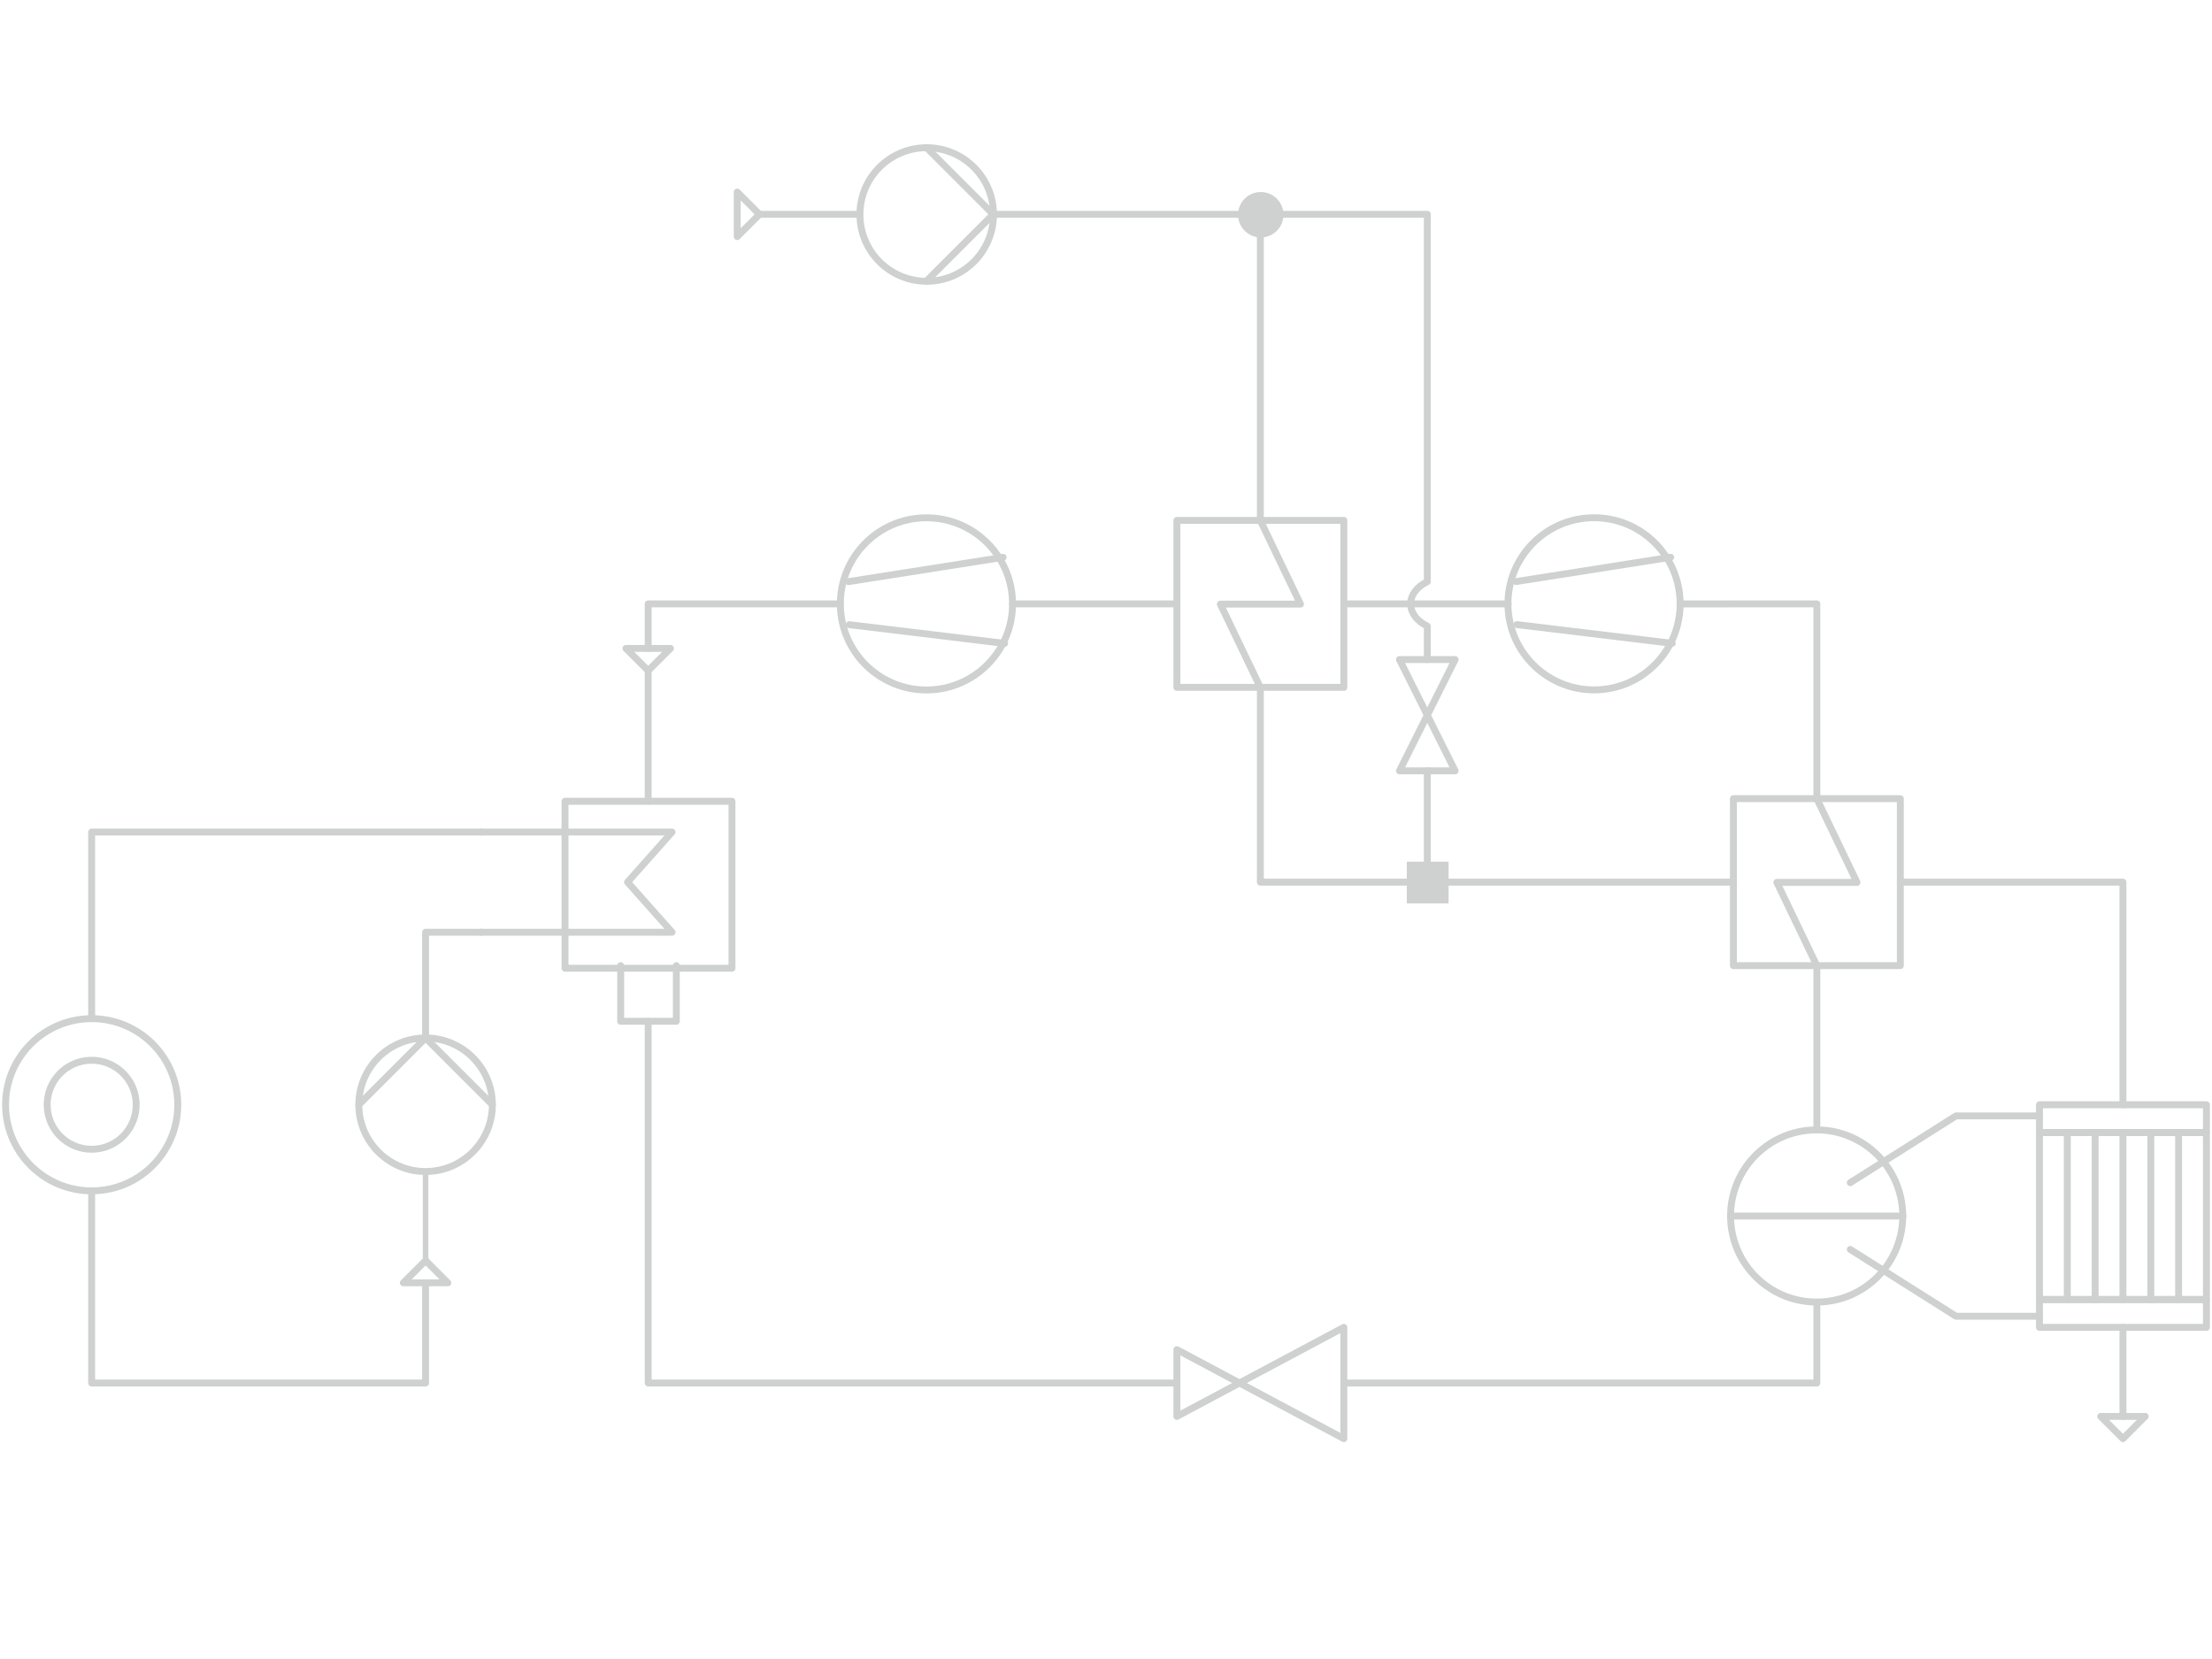 <?xml version="1.0" encoding="UTF-8" standalone="no"?>
<svg
   inkscape:export-ydpi="1012"
   inkscape:export-xdpi="1012"
   sodipodi:docname="heat_pump_stepwise_darkmode.svg"
   inkscape:version="1.3.2 (091e20e, 2023-11-25, custom)"
   id="svg8"
   version="1.1"
   viewBox="0 0 160 120"
   height="120mm"
   width="160mm"
   xmlns:inkscape="http://www.inkscape.org/namespaces/inkscape"
   xmlns:sodipodi="http://sodipodi.sourceforge.net/DTD/sodipodi-0.dtd"
   xmlns:xlink="http://www.w3.org/1999/xlink"
   xmlns="http://www.w3.org/2000/svg"
   xmlns:svg="http://www.w3.org/2000/svg"
   xmlns:rdf="http://www.w3.org/1999/02/22-rdf-syntax-ns#"
   xmlns:cc="http://creativecommons.org/ns#"
   xmlns:dc="http://purl.org/dc/elements/1.1/">
  <defs
     id="defs2">
    <linearGradient
       id="linearGradient2073"
       inkscape:collect="always">
      <stop
         id="stop2069"
         offset="0"
         style="stop-color:#000000;stop-opacity:1;" />
      <stop
         id="stop2071"
         offset="1"
         style="stop-color:#000000;stop-opacity:0;" />
    </linearGradient>
    <rect
       id="rect1009"
       height="0"
       width="12.5"
       y="-75"
       x="50" />
    <linearGradient
       gradientTransform="translate(0.292,-2.378)"
       gradientUnits="userSpaceOnUse"
       y2="204.982"
       x2="223.365"
       y1="204.982"
       x1="221.694"
       id="linearGradient2075"
       xlink:href="#linearGradient2073"
       inkscape:collect="always" />
    <clipPath
       id="p6e57b7c683">
      <rect
         x="46.966"
         y="7.2"
         width="558"
         height="332.64"
         id="rect229" />
    </clipPath>
    <clipPath
       id="clipPath1">
      <rect
         x="46.966"
         y="7.2"
         width="558"
         height="332.64"
         id="rect1" />
    </clipPath>
    <clipPath
       id="clipPath2">
      <rect
         x="46.966"
         y="7.2"
         width="558"
         height="332.64"
         id="rect2" />
    </clipPath>
    <clipPath
       id="clipPath3">
      <rect
         x="46.966"
         y="7.2"
         width="558"
         height="332.64"
         id="rect3" />
    </clipPath>
    <clipPath
       id="clipPath4">
      <rect
         x="46.966"
         y="7.2"
         width="558"
         height="332.64"
         id="rect4" />
    </clipPath>
    <clipPath
       id="clipPath5">
      <rect
         x="46.966"
         y="7.2"
         width="558"
         height="332.64"
         id="rect5" />
    </clipPath>
    <clipPath
       id="clipPath6">
      <rect
         x="46.966"
         y="7.2"
         width="558"
         height="332.64"
         id="rect6" />
    </clipPath>
    <clipPath
       id="clipPath7">
      <rect
         x="46.966"
         y="7.2"
         width="558"
         height="332.64"
         id="rect7" />
    </clipPath>
    <path
       id="path3"
       d="M 0,0 V 3.5"
       style="stroke:#000000;stroke-width:0.8" />
    <path
       id="path4"
       d="m 2034,4250 q -487,0 -733,-480 -245,-479 -245,-1442 0,-959 245,-1439 246,-480 733,-480 491,0 736,480 246,480 246,1439 0,963 -246,1442 -245,480 -736,480 z m 0,500 q 785,0 1199,-621 414,-620 414,-1801 0,-1178 -414,-1799 -414,-620 -1199,-620 -784,0 -1198,620 -414,621 -414,1799 0,1181 414,1801 414,621 1198,621 z"
       transform="scale(0.016)" />
    <path
       id="path5"
       d="m 684,794 h 660 V 0 H 684 Z"
       transform="scale(0.016)" />
    <path
       id="path6"
       d="M 1228,531 H 3431 V 0 H 469 v 531 q 359,372 979,998 621,627 780,809 303,340 423,576 121,236 121,464 0,372 -261,606 -261,235 -680,235 -297,0 -627,-103 -329,-103 -704,-313 v 638 q 381,153 712,231 332,78 607,78 725,0 1156,-363 431,-362 431,-968 0,-288 -108,-546 -107,-257 -392,-607 -78,-91 -497,-524 Q 1991,1309 1228,531 Z"
       transform="scale(0.016)" />
    <path
       id="path7"
       d="M 691,4666 H 3169 V 4134 H 1269 V 2991 q 137,47 274,70 138,23 276,23 781,0 1237,-428 457,-428 457,-1159 Q 3513,744 3044,326 2575,-91 1722,-91 1428,-91 1123,-41 819,9 494,109 v 635 q 281,-153 581,-228 300,-75 634,-75 541,0 856,284 316,284 316,772 0,487 -316,771 -315,285 -856,285 -253,0 -505,-56 -251,-56 -513,-175 z"
       transform="scale(0.016)" />
    <path
       id="path8"
       d="M 525,4666 H 3525 V 4397 L 1831,0 H 1172 L 2766,4134 H 525 Z"
       transform="scale(0.016)" />
    <path
       id="path9"
       d="M 794,531 H 1825 V 4091 L 703,3866 v 575 l 1116,225 h 631 V 531 H 3481 V 0 H 794 Z"
       transform="scale(0.016)" />
    <path
       id="path10"
       d="M 3513,2113 V 0 h -575 v 2094 q 0,497 -194,743 -194,247 -581,247 -466,0 -735,-297 -269,-296 -269,-809 V 0 H 581 v 4863 h 578 V 2956 q 207,316 486,472 280,156 646,156 603,0 912,-373 310,-373 310,-1098 z"
       transform="scale(0.016)" />
    <path
       id="path11"
       d="M 3597,1894 V 1613 H 953 q 38,-594 358,-905 320,-311 892,-311 331,0 642,81 311,81 618,244 V 178 Q 3153,47 2828,-22 2503,-91 2169,-91 1331,-91 842,396 353,884 353,1716 q 0,859 464,1363 464,505 1252,505 706,0 1117,-455 411,-454 411,-1235 z m -575,169 q -6,471 -264,752 -258,282 -683,282 -481,0 -770,-272 -289,-272 -333,-766 z"
       transform="scale(0.016)" />
    <path
       id="path12"
       d="m 2194,1759 q -697,0 -966,-159 -269,-159 -269,-544 0,-306 202,-486 202,-179 548,-179 479,0 768,339 289,339 289,901 v 128 z m 1147,238 V 0 H 2766 V 531 Q 2569,213 2275,61 1981,-91 1556,-91 q -537,0 -855,302 -317,302 -317,808 0,590 395,890 396,300 1180,300 h 807 v 57 q 0,397 -261,614 -261,217 -733,217 -300,0 -585,-72 -284,-72 -546,-216 v 532 q 315,122 612,182 297,61 578,61 760,0 1135,-394 375,-393 375,-1193 z"
       transform="scale(0.016)" />
    <path
       id="path13"
       d="M 1172,4494 V 3500 H 2356 V 3053 H 1172 V 1153 q 0,-428 117,-550 117,-122 477,-122 h 590 V 0 H 1766 Q 1100,0 847,248 594,497 594,1153 V 3053 H 172 v 447 h 422 v 994 z"
       transform="scale(0.016)" />
    <path
       id="path14"
       transform="scale(0.016)"
       d="" />
    <path
       id="path15"
       d="m 2631,2963 q -97,56 -211,82 -114,27 -251,27 -488,0 -749,-317 -261,-317 -261,-911 V 0 H 581 v 3500 h 578 v -544 q 182,319 472,473 291,155 707,155 59,0 131,-8 72,-7 159,-23 z"
       transform="scale(0.016)" />
    <path
       id="path16"
       d="M 3513,2113 V 0 h -575 v 2094 q 0,497 -194,743 -194,247 -581,247 -466,0 -735,-297 -269,-296 -269,-809 V 0 H 581 v 3500 h 578 v -544 q 207,316 486,472 280,156 646,156 603,0 912,-373 310,-373 310,-1098 z"
       transform="scale(0.016)" />
    <path
       id="path17"
       d="m 2834,3397 v -544 q -243,125 -506,187 -262,63 -544,63 -428,0 -642,-131 -214,-131 -214,-394 0,-200 153,-314 153,-114 616,-217 l 197,-44 q 612,-131 870,-370 258,-239 258,-667 0,-488 -386,-773 Q 2250,-91 1575,-91 1294,-91 989,-36 684,19 347,128 v 594 q 319,-166 628,-249 309,-82 613,-82 406,0 624,139 219,139 219,392 0,234 -158,359 -157,125 -692,241 l -200,47 q -534,112 -772,345 -237,233 -237,639 0,494 350,762 350,269 994,269 318,0 599,-47 282,-46 519,-140 z"
       transform="scale(0.016)" />
    <path
       id="path18"
       d="m 2375,4863 v -479 h -550 q -309,0 -430,-125 -120,-125 -120,-450 v -309 h 947 V 3053 H 1275 V 0 H 697 V 3053 H 147 v 447 h 550 v 244 q 0,584 272,851 272,268 862,268 z"
       transform="scale(0.016)" />
    <path
       id="path19"
       d="m 2906,2969 v 1894 h 575 V 0 H 2906 V 525 Q 2725,213 2448,61 2172,-91 1784,-91 1150,-91 751,415 353,922 353,1747 q 0,825 398,1331 399,506 1033,506 388,0 664,-152 277,-151 458,-463 z M 947,1747 q 0,-634 261,-995 261,-361 717,-361 456,0 718,361 263,361 263,995 0,634 -263,995 -262,361 -718,361 -456,0 -717,-361 -261,-361 -261,-995 z"
       transform="scale(0.016)" />
    <path
       id="path20"
       d="m 603,3500 h 575 V 0 H 603 Z m 0,1363 h 575 V 4134 H 603 Z"
       transform="scale(0.016)" />
    <path
       id="path21"
       d="m 628,4666 h 941 L 2759,1491 3956,4666 h 941 V 0 H 4281 V 4097 L 3078,897 H 2444 L 1241,4097 V 0 H 628 Z"
       transform="scale(0.016)" />
    <path
       id="path22"
       d="m 213,4666 h 637 l 981,-3944 978,3944 h 710 l 981,-3944 978,3944 h 641 L 4947,0 H 4153 L 3169,4050 2175,0 h -794 z"
       transform="scale(0.016)" />
    <path
       id="path23"
       d="M 0,0 H -3.5"
       style="stroke:#000000;stroke-width:0.8" />
    <path
       id="path24"
       d="m 2597,2516 q 453,-97 707,-404 255,-306 255,-756 0,-690 -475,-1069 -475,-378 -1350,-378 -293,0 -604,58 -311,58 -642,174 v 609 q 262,-153 574,-231 313,-78 654,-78 593,0 904,234 311,234 311,681 0,413 -289,645 -289,233 -804,233 h -544 v 519 h 569 q 465,0 712,186 247,186 247,536 0,359 -255,551 -254,193 -729,193 -260,0 -557,-57 -297,-56 -653,-174 v 562 q 360,100 674,150 314,50 592,50 719,0 1137,-327 419,-326 419,-882 0,-388 -222,-655 -222,-267 -631,-370 z"
       transform="scale(0.016)" />
    <path
       id="path25"
       d="M 2419,4116 825,1625 h 1594 z m -166,550 h 794 V 1625 h 666 V 1100 H 3047 V 0 H 2419 V 1100 H 313 v 609 z"
       transform="scale(0.016)" />
    <path
       id="path26"
       d="m 2113,2584 q -425,0 -674,-291 -248,-290 -248,-796 0,-503 248,-796 249,-292 674,-292 425,0 673,292 248,293 248,796 0,506 -248,796 -248,291 -673,291 z m 1253,1979 v -575 q -238,112 -480,171 -242,60 -480,60 -625,0 -955,-422 -329,-422 -376,-1275 184,272 462,417 279,145 613,145 703,0 1111,-427 408,-426 408,-1160 0,-719 -425,-1154 -425,-434 -1131,-434 -810,0 -1238,620 -428,621 -428,1799 0,1106 525,1764 525,658 1409,658 238,0 480,-47 242,-47 505,-140 z"
       transform="scale(0.016)" />
    <path
       id="path27"
       d="m 2034,2216 q -450,0 -708,-241 -257,-241 -257,-662 0,-422 257,-663 258,-241 708,-241 450,0 709,242 260,243 260,662 0,421 -258,662 -257,241 -711,241 z m -631,268 q -406,100 -633,378 -226,279 -226,679 0,559 398,884 399,325 1092,325 697,0 1094,-325 397,-325 397,-884 0,-400 -227,-679 -226,-278 -629,-378 456,-106 710,-416 255,-309 255,-755 Q 3634,634 3220,271 2806,-91 2034,-91 1263,-91 848,271 434,634 434,1313 q 0,446 256,755 257,310 713,416 z m -231,997 q 0,-362 226,-565 227,-203 636,-203 407,0 636,203 230,203 230,565 0,363 -230,566 -229,203 -636,203 -409,0 -636,-203 -226,-203 -226,-566 z"
       transform="scale(0.016)" />
    <path
       id="path28"
       d="m 3328,2828 q 216,388 516,572 300,184 706,184 547,0 844,-383 297,-382 297,-1088 V 0 h -578 v 2094 q 0,503 -179,746 -178,244 -543,244 -447,0 -707,-297 -259,-296 -259,-809 V 0 h -578 v 2094 q 0,506 -178,748 -178,242 -550,242 -441,0 -701,-298 -259,-298 -259,-808 V 0 H 581 v 3500 h 578 v -544 q 197,322 472,475 275,153 653,153 382,0 649,-194 267,-193 395,-562 z"
       transform="scale(0.016)" />
    <path
       id="path29"
       d="M 1159,525 V -1331 H 581 v 4831 h 578 v -531 q 182,312 458,463 277,152 661,152 638,0 1036,-506 399,-506 399,-1331 0,-825 -399,-1332 -398,-506 -1036,-506 -384,0 -661,152 -276,152 -458,464 z m 1957,1222 q 0,634 -261,995 -261,361 -717,361 -457,0 -718,-361 -261,-361 -261,-995 0,-634 261,-995 261,-361 718,-361 456,0 717,361 261,361 261,995 z"
       transform="scale(0.016)" />
    <path
       id="path30"
       d="m 544,1381 v 2119 h 575 V 1403 q 0,-497 193,-746 194,-248 582,-248 465,0 735,297 271,297 271,810 v 1984 h 575 V 0 H 2900 V 538 Q 2691,219 2414,64 2138,-91 1772,-91 1169,-91 856,284 544,659 544,1381 Z m 1447,2203 z"
       transform="scale(0.016)" />
    <path
       id="path31"
       d="m 628,4666 h 631 V 2694 l 2094,1972 h 813 L 1850,2491 4331,0 H 3500 L 1259,2247 V 0 H 628 Z"
       transform="scale(0.016)" />
    <path
       id="path32"
       d="M 0,1 C 0.265,1 0.52,0.895 0.707,0.707 0.895,0.52 1,0.265 1,0 1,-0.265 0.895,-0.52 0.707,-0.707 0.52,-0.895 0.265,-1 0,-1 -0.265,-1 -0.52,-0.895 -0.707,-0.707 -0.895,-0.52 -1,-0.265 -1,0 -1,0.265 -0.895,0.52 -0.707,0.707 -0.52,0.895 -0.265,1 0,1 Z"
       style="stroke:#000000" />
    <path
       id="path33"
       d="M 0,3 C 0.796,3 1.559,2.684 2.121,2.121 2.684,1.559 3,0.796 3,0 3,-0.796 2.684,-1.559 2.121,-2.121 1.559,-2.684 0.796,-3 0,-3 -0.796,-3 -1.559,-2.684 -2.121,-2.121 -2.684,-1.559 -3,-0.796 -3,0 -3,0.796 -2.684,1.559 -2.121,2.121 -1.559,2.684 -0.796,3 0,3 Z"
       style="stroke:#ff0000" />
    <path
       id="path34"
       d="M 0,3 C 0.796,3 1.559,2.684 2.121,2.121 2.684,1.559 3,0.796 3,0 3,-0.796 2.684,-1.559 2.121,-2.121 1.559,-2.684 0.796,-3 0,-3 -0.796,-3 -1.559,-2.684 -2.121,-2.121 -2.684,-1.559 -3,-0.796 -3,0 -3,0.796 -2.684,1.559 -2.121,2.121 -1.559,2.684 -0.796,3 0,3 Z"
       style="stroke:#0000ff" />
    <path
       id="path35"
       d="m 3122,3366 v -538 q -244,135 -489,202 -245,67 -495,67 -560,0 -870,-355 -309,-354 -309,-995 0,-641 309,-996 310,-354 870,-354 250,0 495,67 245,67 489,202 V 134 Q 2881,22 2623,-34 2366,-91 2075,-91 1284,-91 818,406 353,903 353,1747 q 0,856 470,1346 471,491 1290,491 265,0 518,-55 253,-54 491,-163 z"
       transform="scale(0.016)" />
    <path
       id="path36"
       d="m 1959,3097 q -462,0 -731,-361 -269,-361 -269,-989 0,-628 267,-989 268,-361 733,-361 460,0 728,362 269,363 269,988 0,622 -269,986 -268,364 -728,364 z m 0,487 q 750,0 1178,-488 429,-487 429,-1349 Q 3566,888 3137,398 2709,-91 1959,-91 1206,-91 779,398 353,888 353,1747 q 0,862 426,1349 427,488 1180,488 z"
       transform="scale(0.016)" />
    <path
       id="path37"
       d="M 3513,3500 2247,1797 3578,0 H 2900 L 1881,1375 863,0 H 184 L 1544,1831 300,3500 h 678 l 928,-1247 928,1247 z"
       transform="scale(0.016)" />
    <path
       id="path38"
       d="m 2906,1791 q 0,625 -258,968 -257,344 -723,344 -462,0 -720,-344 -258,-343 -258,-968 0,-622 258,-966 258,-344 720,-344 466,0 723,344 258,344 258,966 z M 3481,434 q 0,-893 -397,-1329 -396,-436 -1215,-436 -303,0 -572,45 -269,45 -522,139 v 559 q 253,-137 500,-202 247,-66 503,-66 566,0 847,295 281,295 281,892 V 616 Q 2728,306 2450,153 2172,0 1784,0 1141,0 747,490 353,981 353,1791 q 0,812 394,1302 394,491 1037,491 388,0 666,-153 278,-153 456,-462 v 531 h 575 z"
       transform="scale(0.016)" />
    <path
       id="path39"
       d="m 1984,4856 q -418,-718 -622,-1422 -203,-703 -203,-1425 0,-721 205,-1429 205,-708 620,-1424 h -500 q -468,735 -701,1444 -233,709 -233,1409 0,697 231,1403 232,707 703,1444 z"
       transform="scale(0.016)" />
    <path
       id="path40"
       d="m 513,4856 h 500 q 468,-737 701,-1444 233,-706 233,-1403 0,-700 -233,-1409 -233,-709 -701,-1444 H 513 q 415,716 620,1424 205,708 205,1429 0,722 -205,1425 -205,704 -620,1422 z"
       transform="scale(0.016)" />
    <path
       id="path41"
       d="M 1259,4147 V 519 h 763 q 966,0 1414,437 448,438 448,1382 0,937 -448,1373 -448,436 -1414,436 z m -631,519 h 1297 q 1356,0 1990,-564 635,-564 635,-1764 Q 4550,1131 3912,565 3275,0 1925,0 H 628 Z"
       transform="scale(0.016)" />
    <path
       id="path42"
       d="m 628,4666 h 631 V 2753 h 2294 v 1913 h 631 V 0 H 3553 V 2222 H 1259 V 0 H 628 Z"
       transform="scale(0.016)" />
    <path
       id="path43"
       d="M 628,4666 H 3578 V 4134 H 1259 V 2753 H 3481 V 2222 H 1259 V 531 H 3634 V 0 H 628 Z"
       transform="scale(0.016)" />
  </defs>
  <sodipodi:namedview
     inkscape:window-maximized="1"
     inkscape:window-y="-12"
     inkscape:window-x="4308"
     inkscape:window-height="2054"
     inkscape:window-width="3840"
     inkscape:snap-to-guides="false"
     inkscape:guide-bbox="true"
     showguides="true"
     inkscape:bbox-nodes="false"
     inkscape:snap-grids="true"
     inkscape:snap-bbox="true"
     inkscape:snap-nodes="true"
     inkscape:object-paths="true"
     inkscape:snap-center="true"
     showgrid="true"
     inkscape:document-rotation="0"
     inkscape:current-layer="layer1"
     inkscape:document-units="mm"
     inkscape:cy="223.26896"
     inkscape:cx="283.01948"
     inkscape:zoom="2.8284272"
     inkscape:pageshadow="2"
     inkscape:pageopacity="0.0"
     borderopacity="1.0"
     bordercolor="#666666"
     pagecolor="#cfd0d0"
     id="base"
     fit-margin-top="5"
     fit-margin-left="5"
     fit-margin-right="5"
     fit-margin-bottom="5"
     inkscape:pagecheckerboard="0"
     inkscape:snap-intersection-paths="true"
     inkscape:bbox-paths="false"
     inkscape:snap-object-midpoints="true"
     inkscape:showpageshadow="2"
     inkscape:deskcolor="#d1d1d1">
    <inkscape:grid
       spacingy="1"
       spacingx="1"
       units="cm"
       dotted="true"
       enabled="true"
       id="grid835"
       type="xygrid"
       originx="0"
       originy="0"
       visible="true" />
  </sodipodi:namedview>
  <g
     id="layer1"
     inkscape:groupmode="layer"
     inkscape:label="Ebene 1"
     transform="translate(-62,-32.639)">
    <ellipse
       style="color:#000000;clip-rule:nonzero;display:inline;overflow:visible;visibility:visible;isolation:auto;mix-blend-mode:normal;color-interpolation:sRGB;color-interpolation-filters:linearRGB;solid-color:#000000;solid-opacity:1;fill:none;fill-opacity:1;fill-rule:nonzero;stroke:#cfd0d0;stroke-width:0.5;stroke-linecap:round;stroke-linejoin:round;stroke-miterlimit:4;stroke-dasharray:none;stroke-dashoffset:0;stroke-opacity:1;color-rendering:auto;image-rendering:auto;shape-rendering:auto;text-rendering:auto;enable-background:accumulate"
       id="path4405-2-2-4-3"
       cx="129.856"
       cy="-45.816"
       transform="matrix(1,0.018,0.018,-1,0,0)"
       rx="4.83"
       ry="4.83" />
    <path
       style="fill:none;fill-opacity:1;fill-rule:evenodd;stroke:#cfd0d0;stroke-width:0.5;stroke-linecap:round;stroke-linejoin:round;stroke-miterlimit:4;stroke-dasharray:none;stroke-opacity:1"
       d="m 129.012,52.972 4.831,-4.831 -4.831,-4.831"
       id="path4585-2-7-1"
       inkscape:connector-curvature="0"
       sodipodi:nodetypes="ccc" />
    <path
       inkscape:connector-curvature="0"
       sodipodi:nodetypes="cc"
       style="fill:none;stroke:#cfd0d0;stroke-width:0.5;stroke-linecap:round;stroke-linejoin:round;stroke-miterlimit:4;stroke-dasharray:none;stroke-opacity:1"
       d="m 215.559,135.091 v -6.441"
       id="path984-0-9-9-9-7-0-1-5-0-8-4-7" />
    <path
       style="fill:none;fill-opacity:1;fill-rule:evenodd;stroke:#cfd0d0;stroke-width:0.5;stroke-linecap:round;stroke-linejoin:round;stroke-miterlimit:4;stroke-dasharray:none;stroke-opacity:1"
       d="m 213.949,135.091 1.61,1.61 1.61,-1.61 z"
       id="path4652-12-9-60-5-4-2"
       inkscape:connector-curvature="0"
       sodipodi:nodetypes="cccc" />
    <path
       inkscape:connector-curvature="0"
       sodipodi:nodetypes="ccccc"
       style="fill:none;stroke:#cfd0d0;stroke-width:0.5;stroke-linecap:round;stroke-linejoin:round;stroke-miterlimit:4;stroke-dasharray:none;stroke-opacity:1"
       d="m 96.808,100.07 13.804,2e-5 -3.22,-3.623 3.22,-3.623 -13.804,-2e-6"
       id="path984-0-9-9-9" />
    <path
       inkscape:connector-curvature="0"
       id="rect986-1-1-0-2"
       style="fill:none;fill-opacity:1;stroke:#cfd0d0;stroke-width:0.5;stroke-linecap:round;stroke-linejoin:round;stroke-miterlimit:4;stroke-dasharray:none;stroke-opacity:1"
       d="m 114.946,90.597 -1e-5,12.076 H 102.87 V 90.597 Z"
       sodipodi:nodetypes="ccccc" />
    <path
       inkscape:connector-curvature="0"
       style="fill:none;fill-opacity:1;stroke:#cfd0d0;stroke-width:0.5;stroke-linecap:round;stroke-linejoin:round;stroke-miterlimit:4;stroke-dasharray:none;stroke-opacity:1"
       d="m 110.921,102.485 v 4.025 l -4.025,1e-5 v -4.025"
       id="path987-2-9"
       sodipodi:nodetypes="cccc" />
    <path
       inkscape:connector-curvature="0"
       style="fill:none;fill-opacity:1;stroke:#cfd0d0;stroke-width:0.5;stroke-linecap:round;stroke-linejoin:round;stroke-miterlimit:4;stroke-dasharray:none;stroke-opacity:1"
       d="m 159.203,136.702 v -8.051 l -12.076,6.441 v -4.831 z"
       id="path1057-2-6-6-9"
       sodipodi:nodetypes="ccccc" />
    <path
       inkscape:connector-curvature="0"
       sodipodi:nodetypes="ccc"
       style="fill:none;stroke:#cfd0d0;stroke-width:0.5;stroke-linecap:round;stroke-linejoin:round;stroke-miterlimit:4;stroke-dasharray:none;stroke-opacity:1"
       d="M 122.784,76.32 H 108.885 l -2e-5,3.22"
       id="path984-0-9-9-9-7-0-1-5-0-8" />
    <path
       inkscape:connector-curvature="0"
       sodipodi:nodetypes="ccc"
       style="fill:none;stroke:#cfd0d0;stroke-width:0.5;stroke-linecap:round;stroke-linejoin:round;stroke-miterlimit:4;stroke-dasharray:none;stroke-opacity:1"
       d="m 108.885,106.511 v 26.165 h 38.242"
       id="path984-0-9-9-9-7-0-1-5-0-8-4" />
    <path
       inkscape:connector-curvature="0"
       sodipodi:nodetypes="ccc"
       style="fill:none;stroke:#cfd0d0;stroke-width:0.5;stroke-linecap:round;stroke-linejoin:round;stroke-miterlimit:4;stroke-dasharray:none;stroke-opacity:1"
       d="m 183.545,76.321 c 1.34,-0.003 7.045,-0.002 9.874,-7.9e-4 l -1e-5,14.089"
       id="path984-0-9-9-9-7-6" />
    <ellipse
       style="color:#000000;clip-rule:nonzero;display:inline;overflow:visible;visibility:visible;isolation:auto;mix-blend-mode:normal;color-interpolation:sRGB;color-interpolation-filters:linearRGB;solid-color:#000000;solid-opacity:1;fill:none;fill-opacity:1;fill-rule:nonzero;stroke:#cfd0d0;stroke-width:0.5;stroke-linecap:round;stroke-linejoin:round;stroke-miterlimit:4;stroke-dasharray:none;stroke-dashoffset:0;stroke-opacity:1;color-rendering:auto;image-rendering:auto;shape-rendering:auto;text-rendering:auto;enable-background:accumulate"
       id="path4405-2-2"
       cx="127.62"
       cy="78.626"
       transform="rotate(-1.03)"
       rx="6.228"
       ry="6.228" />
    <path
       style="fill:none;fill-opacity:1;fill-rule:evenodd;stroke:#cfd0d0;stroke-width:0.5;stroke-linecap:round;stroke-linejoin:round;stroke-miterlimit:4;stroke-dasharray:none;stroke-opacity:1"
       d="m 123.376,74.71 11.18,-1.758"
       id="path4585-2"
       inkscape:connector-curvature="0"
       sodipodi:nodetypes="cc" />
    <path
       style="fill:none;fill-opacity:1;fill-rule:evenodd;stroke:#cfd0d0;stroke-width:0.5;stroke-linecap:round;stroke-linejoin:round;stroke-miterlimit:4;stroke-dasharray:none;stroke-opacity:1"
       d="M 134.668,79.178 123.432,77.823"
       id="path4587-8"
       inkscape:connector-curvature="0"
       sodipodi:nodetypes="cc" />
    <g
       transform="matrix(-0.805,0,0,-0.805,234.975,250.219)"
       id="g1624-4-7-0-3-8-3"
       inkscape:export-xdpi="1012"
       inkscape:export-ydpi="1012"
       style="fill:none;fill-opacity:1;stroke:#cfd0d0;stroke-width:1;stroke-linecap:round;stroke-linejoin:round;stroke-miterlimit:4;stroke-dasharray:none;stroke-opacity:1">
      <path
         inkscape:connector-curvature="0"
         style="fill:none;fill-opacity:1;stroke:#cfd0d0;stroke-width:0.621;stroke-linecap:round;stroke-linejoin:round;stroke-miterlimit:4;stroke-dasharray:none;stroke-opacity:1"
         d="m 51.617,198.5 -3.6,-7.5 h 7.2 l -3.6,-7.5"
         id="path960-8-0-25-4-8-6-6-6"
         sodipodi:nodetypes="cccc" />
    </g>
    <path
       inkscape:connector-curvature="0"
       style="fill:none;fill-opacity:1;stroke:#cfd0d0;stroke-width:0.5;stroke-linecap:round;stroke-linejoin:round;stroke-miterlimit:4;stroke-dasharray:none;stroke-opacity:1"
       d="m 187.381,90.409 v 12.076 h 12.076 V 90.409 Z"
       id="path1057-2-7-1-9"
       sodipodi:nodetypes="ccccc" />
    <path
       inkscape:connector-curvature="0"
       sodipodi:nodetypes="ccc"
       style="fill:none;stroke:#cfd0d0;stroke-width:0.5;stroke-linecap:round;stroke-linejoin:round;stroke-miterlimit:4;stroke-dasharray:none;stroke-opacity:1"
       d="m 159.203,132.676 h 34.216 v -5.849"
       id="path984-0-9-9-9-7-6-9" />
    <ellipse
       style="color:#000000;clip-rule:nonzero;display:inline;overflow:visible;visibility:visible;isolation:auto;mix-blend-mode:normal;color-interpolation:sRGB;color-interpolation-filters:linearRGB;solid-color:#000000;solid-opacity:1;fill:none;fill-opacity:1;fill-rule:nonzero;stroke:#cfd0d0;stroke-width:0.5;stroke-linecap:round;stroke-linejoin:round;stroke-miterlimit:4;stroke-dasharray:none;stroke-dashoffset:0;stroke-opacity:1;color-rendering:auto;image-rendering:auto;shape-rendering:auto;text-rendering:auto;enable-background:accumulate"
       id="path4405-2-2-4"
       cx="-114.198"
       cy="90.746"
       transform="rotate(-91.03)"
       rx="4.83"
       ry="4.83" />
    <path
       style="fill:none;fill-opacity:1;fill-rule:evenodd;stroke:#cfd0d0;stroke-width:0.5;stroke-linecap:round;stroke-linejoin:round;stroke-miterlimit:4;stroke-dasharray:none;stroke-opacity:1"
       d="m 87.952,112.549 4.831,-4.831 4.831,4.831"
       id="path4585-2-7"
       inkscape:connector-curvature="0"
       sodipodi:nodetypes="ccc" />
    <ellipse
       style="color:#000000;clip-rule:nonzero;display:inline;overflow:visible;visibility:visible;isolation:auto;mix-blend-mode:normal;color-interpolation:sRGB;color-interpolation-filters:linearRGB;solid-color:#000000;solid-opacity:1;fill:none;fill-opacity:1;fill-rule:nonzero;stroke:#cfd0d0;stroke-width:0.5;stroke-linecap:round;stroke-linejoin:round;stroke-miterlimit:4;stroke-dasharray:none;stroke-dashoffset:0;stroke-opacity:1;color-rendering:auto;image-rendering:auto;shape-rendering:auto;text-rendering:auto;enable-background:accumulate"
       id="path4405-2-2-7"
       cx="66.597"
       cy="113.764"
       transform="rotate(-1.03)"
       rx="6.228"
       ry="6.228" />
    <ellipse
       style="color:#000000;clip-rule:nonzero;display:inline;overflow:visible;visibility:visible;isolation:auto;mix-blend-mode:normal;color-interpolation:sRGB;color-interpolation-filters:linearRGB;solid-color:#000000;solid-opacity:1;fill:none;fill-opacity:1;fill-rule:nonzero;stroke:#cfd0d0;stroke-width:0.5;stroke-linecap:round;stroke-linejoin:round;stroke-miterlimit:4;stroke-dasharray:none;stroke-dashoffset:0;stroke-opacity:1;color-rendering:auto;image-rendering:auto;shape-rendering:auto;text-rendering:auto;enable-background:accumulate"
       id="path4405-2-2-4-30"
       cx="-113.764"
       cy="66.597"
       transform="rotate(-91.03)"
       rx="3.22"
       ry="3.22" />
    <path
       inkscape:connector-curvature="0"
       sodipodi:nodetypes="ccc"
       style="fill:none;stroke:#cfd0d0;stroke-width:0.5;stroke-linecap:round;stroke-linejoin:round;stroke-miterlimit:4;stroke-dasharray:none;stroke-opacity:1"
       d="m 199.457,96.447 h 16.102 v 16.102"
       id="path984-0-9-9-9-7-6-4" />
    <path
       inkscape:connector-curvature="0"
       sodipodi:nodetypes="cc"
       style="fill:none;stroke:#cfd0d0;stroke-width:0.403;stroke-linecap:round;stroke-linejoin:round;stroke-miterlimit:4;stroke-dasharray:none;stroke-opacity:1"
       d="m 92.783,123.82 c 0,-1.137 0,-2.209 0,-6.441"
       id="path984-0-9-9-9-7-0-1-5-0-8-4-7-5" />
    <path
       style="fill:none;fill-opacity:1;fill-rule:evenodd;stroke:#cfd0d0;stroke-width:0.5;stroke-linecap:round;stroke-linejoin:round;stroke-miterlimit:4;stroke-dasharray:none;stroke-opacity:1"
       d="m 91.173,125.43 1.61,-1.61 1.61,1.61 z"
       id="path4652-12-9-60-5-4-2-4"
       inkscape:connector-curvature="0"
       sodipodi:nodetypes="cccc" />
    <path
       inkscape:connector-curvature="0"
       sodipodi:nodetypes="cccccc"
       style="fill:none;stroke:#cfd0d0;stroke-width:0.5;stroke-linecap:round;stroke-linejoin:round;stroke-miterlimit:4;stroke-dasharray:none;stroke-opacity:1"
       d="m 92.783,107.718 v -7.648 l 4.025,-1e-5 m 0,-7.246 h -28.178 v 13.497"
       id="path984-0-9-9-9-7" />
    <path
       inkscape:connector-curvature="0"
       sodipodi:nodetypes="cccc"
       style="fill:none;stroke:#cfd0d0;stroke-width:0.5;stroke-linecap:round;stroke-linejoin:round;stroke-miterlimit:4;stroke-dasharray:none;stroke-opacity:1"
       d="m 68.63,118.777 v 13.9 h 24.153 v -7.246"
       id="path984-0-9-9-9-7-0-1-5-0-8-4-7-5-9" />
    <path
       style="fill:none;fill-opacity:1;fill-rule:evenodd;stroke:#cfd0d0;stroke-width:0.5;stroke-linecap:round;stroke-linejoin:round;stroke-miterlimit:4;stroke-dasharray:none;stroke-opacity:1"
       d="m 107.275,79.54 1.61,1.61 1.61,-1.61 z"
       id="path4652-12-9-60-5-4-2-9"
       inkscape:connector-curvature="0"
       sodipodi:nodetypes="cccc" />
    <path
       inkscape:connector-curvature="0"
       sodipodi:nodetypes="cc"
       style="fill:none;stroke:#cfd0d0;stroke-width:0.5;stroke-linecap:round;stroke-linejoin:round;stroke-miterlimit:4;stroke-dasharray:none;stroke-opacity:1"
       d="m 108.885,81.15 -2e-5,9.446"
       id="path984-0-9-9-9-7-0-1-5-0-8-9" />
    <g
       id="g1004"
       transform="matrix(0.805,0,0,0.805,33.206,32.04)"
       style="stroke:#cfd0d0">
      <ellipse
         style="color:#000000;clip-rule:nonzero;display:inline;overflow:visible;visibility:visible;isolation:auto;mix-blend-mode:normal;color-interpolation:sRGB;color-interpolation-filters:linearRGB;solid-color:#000000;solid-opacity:1;fill:none;fill-opacity:1;fill-rule:nonzero;stroke:#cfd0d0;stroke-width:0.621;stroke-linecap:round;stroke-linejoin:round;stroke-miterlimit:4;stroke-dasharray:none;stroke-dashoffset:0;stroke-opacity:1;color-rendering:auto;image-rendering:auto;shape-rendering:auto;text-rendering:auto;enable-background:accumulate"
         id="path4405-2-2-5"
         cx="177.983"
         cy="58.208"
         transform="rotate(-1.03)"
         rx="7.735"
         ry="7.735" />
      <path
         style="fill:none;fill-opacity:1;fill-rule:evenodd;stroke:#cfd0d0;stroke-width:0.621;stroke-linecap:round;stroke-linejoin:round;stroke-miterlimit:4;stroke-dasharray:none;stroke-opacity:1"
         d="m 172,53 13.887,-2.184"
         id="path4585-2-0"
         inkscape:connector-curvature="0"
         sodipodi:nodetypes="cc" />
      <path
         style="fill:none;fill-opacity:1;fill-rule:evenodd;stroke:#cfd0d0;stroke-width:0.621;stroke-linecap:round;stroke-linejoin:round;stroke-miterlimit:4;stroke-dasharray:none;stroke-opacity:1"
         d="m 186.026,58.55 -13.956,-1.683"
         id="path4587-8-8"
         inkscape:connector-curvature="0"
         sodipodi:nodetypes="cc" />
    </g>
    <g
       transform="matrix(-0.805,0,0,-0.805,194.721,230.092)"
       id="g1624-4-7-0-3-8-3-0"
       inkscape:export-xdpi="1012"
       inkscape:export-ydpi="1012"
       style="fill:none;fill-opacity:1;stroke:#cfd0d0;stroke-width:1;stroke-linecap:round;stroke-linejoin:round;stroke-miterlimit:4;stroke-dasharray:none;stroke-opacity:1">
      <path
         inkscape:connector-curvature="0"
         style="fill:none;fill-opacity:1;stroke:#cfd0d0;stroke-width:0.621;stroke-linecap:round;stroke-linejoin:round;stroke-miterlimit:4;stroke-dasharray:none;stroke-opacity:1"
         d="m 51.617,198.5 -3.6,-7.5 h 7.2 l -3.6,-7.5"
         id="path960-8-0-25-4-8-6-6-6-0"
         sodipodi:nodetypes="cccc" />
    </g>
    <path
       inkscape:connector-curvature="0"
       style="fill:none;fill-opacity:1;stroke:#cfd0d0;stroke-width:0.5;stroke-linecap:round;stroke-linejoin:round;stroke-miterlimit:4;stroke-dasharray:none;stroke-opacity:1"
       d="m 147.127,70.282 v 12.076 h 12.076 V 70.282 Z"
       id="path1057-2-7-1-9-5"
       sodipodi:nodetypes="ccccc" />
    <g
       id="g1004-1"
       transform="matrix(0.805,0,0,0.805,45.283,80.345)"
       style="stroke-width:1.242;stroke-dasharray:none;stroke:#cfd0d0">
      <ellipse
         style="color:#000000;clip-rule:nonzero;display:inline;overflow:visible;visibility:visible;isolation:auto;mix-blend-mode:normal;color-interpolation:sRGB;color-interpolation-filters:linearRGB;solid-color:#000000;solid-opacity:1;fill:none;fill-opacity:1;fill-rule:nonzero;stroke:#cfd0d0;stroke-width:0.621;stroke-linecap:round;stroke-linejoin:round;stroke-miterlimit:4;stroke-dasharray:none;stroke-dashoffset:0;stroke-opacity:1;color-rendering:auto;image-rendering:auto;shape-rendering:auto;text-rendering:auto;enable-background:accumulate"
         id="path4405-2-2-5-6"
         cx="183.072"
         cy="53.298"
         transform="rotate(-1.03)"
         rx="7.735"
         ry="7.735" />
    </g>
    <path
       inkscape:connector-curvature="0"
       style="fill:none;fill-opacity:1;stroke:#cfd0d0;stroke-width:0.5;stroke-linecap:round;stroke-linejoin:round;stroke-miterlimit:4;stroke-dasharray:none;stroke-opacity:1"
       d="m 209.521,114.562 v 12.076 h 12.076 V 114.562 Z"
       id="path1057-2-7-1-9-8"
       sodipodi:nodetypes="ccccc" />
    <path
       inkscape:connector-curvature="0"
       style="fill:none;fill-opacity:1;stroke:#cfd0d0;stroke-width:0.5;stroke-linecap:round;stroke-linejoin:round;stroke-miterlimit:4;stroke-dasharray:none;stroke-opacity:1"
       d="m 209.521,112.549 v 2.013 h 12.076 v -2.013 z"
       id="path1057-2-7-1-9-8-1"
       sodipodi:nodetypes="ccccc" />
    <path
       inkscape:connector-curvature="0"
       style="fill:none;fill-opacity:1;stroke:#cfd0d0;stroke-width:0.5;stroke-linecap:round;stroke-linejoin:round;stroke-miterlimit:4;stroke-dasharray:none;stroke-opacity:1"
       d="m 209.521,126.638 v 2.013 h 12.076 v -2.013 z"
       id="path1057-2-7-1-9-8-1-9"
       sodipodi:nodetypes="ccccc" />
    <path
       inkscape:connector-curvature="0"
       sodipodi:nodetypes="cc"
       style="fill:none;stroke:#cfd0d0;stroke-width:0.5;stroke-linecap:round;stroke-linejoin:round;stroke-miterlimit:4;stroke-dasharray:none;stroke-opacity:1"
       d="m 213.547,126.638 -1e-5,-12.076"
       id="path984-0-9-9-9-7-0-1-5-0-8-4-7-7-5" />
    <path
       inkscape:connector-curvature="0"
       sodipodi:nodetypes="cc"
       style="fill:none;stroke:#cfd0d0;stroke-width:0.5;stroke-linecap:round;stroke-linejoin:round;stroke-miterlimit:4;stroke-dasharray:none;stroke-opacity:1"
       d="m 217.572,126.638 -1e-5,-12.076"
       id="path984-0-9-9-9-7-0-1-5-0-8-4-7-7-5-4" />
    <path
       inkscape:connector-curvature="0"
       sodipodi:nodetypes="cc"
       style="fill:none;stroke:#cfd0d0;stroke-width:0.5;stroke-linecap:round;stroke-linejoin:round;stroke-miterlimit:4;stroke-dasharray:none;stroke-opacity:1"
       d="m 211.534,126.638 -1e-5,-12.076"
       id="path984-0-9-9-9-7-0-1-5-0-8-4-7-7-5-6" />
    <path
       inkscape:connector-curvature="0"
       sodipodi:nodetypes="cc"
       style="fill:none;stroke:#cfd0d0;stroke-width:0.5;stroke-linecap:round;stroke-linejoin:round;stroke-miterlimit:4;stroke-dasharray:none;stroke-opacity:1"
       d="M 215.559,126.638 V 114.562"
       id="path984-0-9-9-9-7-0-1-5-0-8-4-7-7-5-7" />
    <path
       inkscape:connector-curvature="0"
       sodipodi:nodetypes="cc"
       style="fill:none;stroke:#cfd0d0;stroke-width:0.5;stroke-linecap:round;stroke-linejoin:round;stroke-miterlimit:4;stroke-dasharray:none;stroke-opacity:1"
       d="m 219.585,126.638 -1e-5,-12.076"
       id="path984-0-9-9-9-7-0-1-5-0-8-4-7-7-5-75" />
    <path
       inkscape:connector-curvature="0"
       sodipodi:nodetypes="cc"
       style="fill:none;stroke:#cfd0d0;stroke-width:0.5;stroke-linecap:round;stroke-linejoin:round;stroke-miterlimit:4;stroke-dasharray:none;stroke-opacity:1"
       d="m 187.192,120.6 12.455,-10e-6"
       id="path984-0-9-9-9-7-0-1-5-0-8-4-7-7-5-6-6" />
    <path
       inkscape:connector-curvature="0"
       sodipodi:nodetypes="ccc"
       style="fill:none;stroke:#cfd0d0;stroke-width:0.5;stroke-linecap:round;stroke-linejoin:round;stroke-miterlimit:4;stroke-dasharray:none;stroke-opacity:1"
       d="m 195.835,118.185 7.648,-4.831 6.038,1e-5"
       id="path984-0-9-9-9-7-6-0" />
    <path
       inkscape:connector-curvature="0"
       sodipodi:nodetypes="ccc"
       style="fill:none;stroke:#cfd0d0;stroke-width:0.5;stroke-linecap:round;stroke-linejoin:round;stroke-miterlimit:4;stroke-dasharray:none;stroke-opacity:1"
       d="m 195.835,123.015 7.648,4.831 6.038,-1e-5"
       id="path984-0-9-9-9-7-6-0-1" />
    <path
       inkscape:connector-curvature="0"
       sodipodi:nodetypes="cc"
       style="fill:none;stroke:#cfd0d0;stroke-width:0.5;stroke-linecap:round;stroke-linejoin:round;stroke-miterlimit:4;stroke-dasharray:none;stroke-opacity:1"
       d="M 193.419,114.372 V 102.485"
       id="path984-0-9-9-9-7-0-1-5-0-8-4-7-7-8" />
    <path
       style="fill:none;fill-opacity:1;fill-rule:evenodd;stroke:#cfd0d0;stroke-width:0.5;stroke-linecap:round;stroke-linejoin:round;stroke-miterlimit:4;stroke-dasharray:none;stroke-opacity:1"
       d="m 115.326,49.752 1.61,-1.61 -1.61,-1.61 z"
       id="path4652-12-9-60-5-4-2-3"
       inkscape:connector-curvature="0"
       sodipodi:nodetypes="cccc" />
    <path
       inkscape:connector-curvature="0"
       sodipodi:nodetypes="ccc"
       style="fill:none;stroke:#cfd0d0;stroke-width:0.5;stroke-linecap:round;stroke-linejoin:round;stroke-miterlimit:4;stroke-dasharray:none;stroke-opacity:1"
       d="M 187.381,96.447 H 153.165 V 82.358"
       id="path984-0-9-9-9-7-6-4-1" />
    <path
       inkscape:connector-curvature="0"
       sodipodi:nodetypes="ccc"
       style="fill:none;stroke:#cfd0d0;stroke-width:0.5;stroke-linecap:round;stroke-linejoin:round;stroke-miterlimit:4;stroke-dasharray:none;stroke-opacity:1"
       d="m 153.165,70.282 -1e-5,-22.14 h -19.323"
       id="path984-0-9-9-9-7-0-1-5-0-8-4-7-7-8-8" />
    <path
       inkscape:connector-curvature="0"
       sodipodi:nodetypes="ccccc"
       style="fill:none;stroke:#cfd0d0;stroke-width:0.5;stroke-linecap:round;stroke-linejoin:round;stroke-miterlimit:4;stroke-dasharray:none;stroke-opacity:1"
       d="m 165.241,80.345 v -2.415 c -1.61,-0.805 -1.61,-2.415 0,-3.22 V 48.142 h -12.076"
       id="path984-0-9-9-9-7-0-1-5-0-8-4-7-7-8-8-3" />
    <path
       inkscape:connector-curvature="0"
       sodipodi:nodetypes="cc"
       style="fill:none;stroke:#cfd0d0;stroke-width:0.5;stroke-linecap:round;stroke-linejoin:round;stroke-miterlimit:4;stroke-dasharray:none;stroke-opacity:1"
       d="M 165.241,96.447 V 88.396"
       id="path984-0-9-9-9-7-0-1-5-0-8-4-7-7-8-8-3-6" />
    <path
       inkscape:connector-curvature="0"
       sodipodi:nodetypes="cc"
       style="fill:none;stroke:#cfd0d0;stroke-width:0.5;stroke-linecap:round;stroke-linejoin:round;stroke-miterlimit:4;stroke-dasharray:none;stroke-opacity:1"
       d="m 124.182,48.142 h -7.247"
       id="path984-0-9-9-9-7-0-1-5-0-8-4-7-7-8-8-9" />
    <path
       inkscape:connector-curvature="0"
       sodipodi:nodetypes="cc"
       style="fill:none;stroke:#cfd0d0;stroke-width:0.5;stroke-linecap:round;stroke-linejoin:round;stroke-miterlimit:4;stroke-dasharray:none;stroke-opacity:1"
       d="m 135.24,76.32 h 11.887"
       id="path984-0-9-9-9-7-0-1-5-0-8-4-7-7-8-8-7" />
    <path
       inkscape:connector-curvature="0"
       sodipodi:nodetypes="cc"
       style="fill:none;stroke:#cfd0d0;stroke-width:0.5;stroke-linecap:round;stroke-linejoin:round;stroke-miterlimit:4;stroke-dasharray:none;stroke-opacity:1"
       d="M 159.203,76.32 H 171.09"
       id="path984-0-9-9-9-7-0-1-5-0-8-4-7-7-8-8-7-3" />
    <circle
       inkscape:export-ydpi="1012"
       inkscape:export-xdpi="1012"
       cy="48.171"
       cx="153.194"
       id="path1304-2-1"
       style="fill:#cfd0d0;fill-opacity:1;stroke:#cfd0d0;stroke-width:0.385;stroke-miterlimit:4;stroke-dasharray:none;stroke-dashoffset:0"
       r="1.451" />
    <rect
       style="fill:#cfd0d0;fill-opacity:1;stroke:#cfd0d0;stroke-width:0.188;stroke-miterlimit:4;stroke-dasharray:none;stroke-dashoffset:0"
       id="rect1435-2-23-1-5-9-5-48"
       width="2.832"
       height="2.832"
       x="163.854"
       y="95.06"
       inkscape:export-xdpi="1012"
       inkscape:export-ydpi="1012" />
    <path
       inkscape:connector-curvature="0"
       style="fill:none;fill-opacity:1;stroke:#cfd0d0;stroke-width:0.5;stroke-linecap:round;stroke-linejoin:round;stroke-miterlimit:4;stroke-dasharray:none;stroke-opacity:1"
       d="m 163.228,88.396 h 4.025 l -4.025,-8.051 h 4.025 z"
       id="path1057-2-6-6-9-7"
       sodipodi:nodetypes="ccccc" />
  </g>
</svg>
